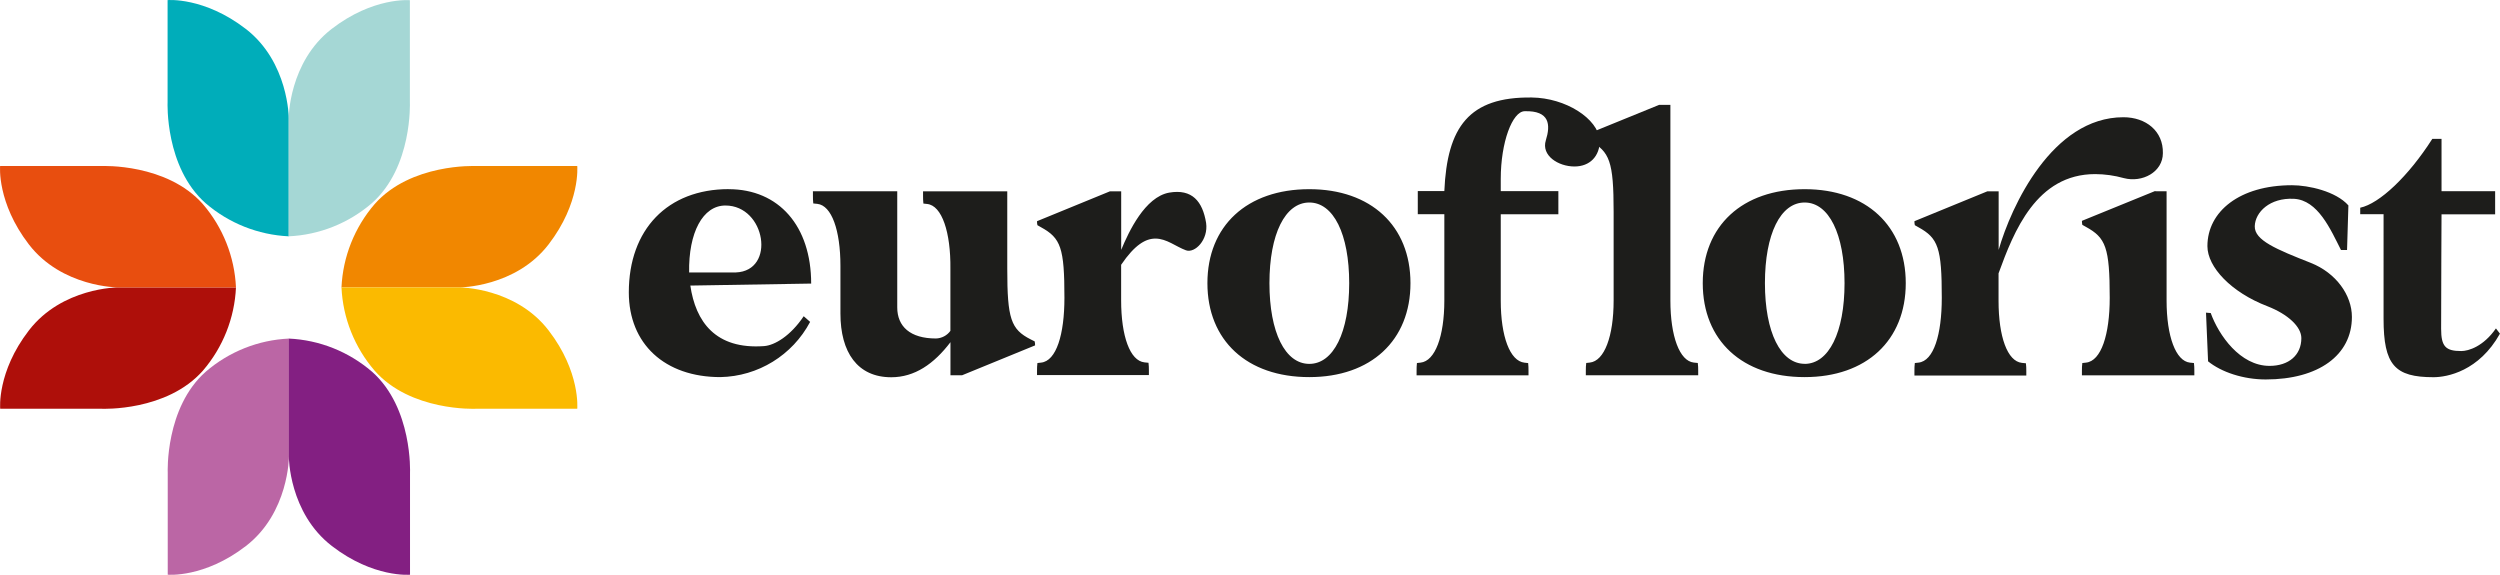 <?xml version="1.0" encoding="utf-8"?>
<!-- Generator: Adobe Illustrator 26.1.0, SVG Export Plug-In . SVG Version: 6.00 Build 0)  -->
<svg version="1.1" id="Layer_1" xmlns="http://www.w3.org/2000/svg" xmlns:xlink="http://www.w3.org/1999/xlink" x="0px" y="0px"
	 viewBox="0 0 499 114.73" style="enable-background:new 0 0 499 114.73;" xml:space="preserve">
<g>
	<path style="fill:#AE0F0A;" d="M0.02,81.59h20.37c0,0,12.91,0.56,20.11-7.61c4-4.65,6.32-10.5,6.6-16.62H23.57
		c0,0-11.19,0-17.8,8.59c-6.41,8.31-5.73,15.63-5.73,15.63L0.02,81.59z"/>
	<path style="fill:#E84E0F;" d="M0.02,33.14h20.37c0,0,12.91-0.56,20.11,7.61c4,4.65,6.32,10.5,6.6,16.62H23.57
		c0,0-11.2,0-17.81-8.59C-0.64,40.45,0.02,33.14,0.02,33.14L0.02,33.14z"/>
	<path style="fill:#F18700;" d="M115.22,33.14H94.87c0,0-12.91-0.56-20.1,7.61c-4,4.64-6.33,10.5-6.61,16.62h23.53
		c0,0,11.21,0,17.81-8.59C115.9,40.47,115.22,33.15,115.22,33.14L115.22,33.14L115.22,33.14z"/>
	<path style="fill:#FBBA00;" d="M115.22,81.59H94.87c0,0-12.91,0.56-20.1-7.61c-4-4.65-6.33-10.5-6.61-16.62h23.53
		c0,0,11.21,0,17.81,8.59C115.9,74.25,115.22,81.58,115.22,81.59L115.22,81.59z"/>
	<path style="fill:#00ADBA;" d="M33.45,0.02v20.4c0,0-0.56,12.93,7.59,20.14c4.64,4,10.48,6.32,16.6,6.61V23.61
		c0,0,0-11.21-8.57-17.83C40.74-0.64,33.45,0.02,33.45,0.02z"/>
	<path style="fill:#A5D7D5;" d="M81.81,0.02v20.4c0,0,0.56,12.93-7.59,20.14c-4.64,4-10.48,6.33-16.6,6.61V23.61
		c0,0,0-11.21,8.57-17.83c8.3-6.41,15.61-5.74,15.61-5.74L81.81,0.02L81.81,0.02z"/>
	<path style="fill:#BB66A5;" d="M33.48,114.71V94.33c0,0-0.56-12.93,7.59-20.14c4.64-4,10.48-6.33,16.6-6.61v23.57
		c0,0,0,11.21-8.58,17.83C40.79,115.39,33.48,114.71,33.48,114.71L33.48,114.71L33.48,114.71z"/>
	<path style="fill:#831F82;" d="M81.84,114.71V94.33c0,0,0.56-12.93-7.59-20.14c-4.64-4-10.48-6.33-16.6-6.61v23.57
		c0,0,0,11.21,8.59,17.83C74.54,115.39,81.84,114.71,81.84,114.71L81.84,114.71z"/>
	<path style="fill:#1D1D1B;" d="M145.43,37.76c10.05,0,16.48,7.38,16.48,18.84L137.79,57c1.05,7.17,4.99,12.8,14.75,12.08
		c2.09-0.17,5.23-2.01,7.88-5.96l1.28,1.13c-3.53,6.66-10.39,10.88-17.93,11.02c-11.06,0-18.26-6.6-18.26-16.91
		c0-12.56,7.73-20.61,19.94-20.61H145.43z M137.55,54.38h9.33c8.04-0.32,5.95-13.36-2.09-13.36
		C140.29,41.02,137.41,46.41,137.55,54.38z M162.2,38.17h16.89v23.19c0,3.79,2.57,6.2,7.72,6.2c1.15-0.03,2.22-0.59,2.89-1.52v-12.4
		c0.08-7.25-1.68-12.64-4.66-12.93l-0.73-0.08c-0.05-0.51-0.08-1.02-0.07-1.52v-0.92h16.81v15.46c0,9.98,0.72,12.08,4.67,14.09
		l0.8,0.4c0.06,0.26,0.09,0.53,0.08,0.8l-14.56,5.96h-2.33v-6.6c-3.3,4.35-7.15,7-11.82,7c-6.75,0-10.14-4.99-10.14-12.71v-9.5
		c0-7.16-1.76-12.08-4.61-12.4l-0.81-0.08c-0.05-0.51-0.08-1.01-0.07-1.52v-0.92C162.24,38.13,162.2,38.17,162.2,38.17z
		 M206.99,73.99c-0.01-0.51,0.02-1.02,0.08-1.53l0.72-0.08c3.06-0.31,4.67-5.63,4.67-12.93c0-9.99-0.72-11.92-4.67-14.09l-0.72-0.41
		c-0.06-0.26-0.09-0.53-0.08-0.8l14.55-5.96h2.25v11.69c1.53-3.69,4.75-10.55,9.57-11.43c4.61-0.8,6.68,1.77,7.38,6.04
		c0.48,3.38-2.25,6.11-4.02,5.47c-2.01-0.73-3.85-2.34-6.1-2.34c-1.94,0-4.1,1.2-6.84,5.23v7.09c0,7.17,1.77,12.08,4.66,12.39
		l0.8,0.08c0.06,0.51,0.09,1.02,0.08,1.53v0.92h-22.33v-0.92V73.99z M241,56.52c0-11.43,7.88-18.76,20.34-18.76
		c12.3,0,20.19,7.33,20.19,18.76c0,11.43-7.88,18.75-20.19,18.75C248.88,75.28,241,67.95,241,56.52z M261.34,72.63
		c4.82,0,7.96-6.29,7.96-16.11c0-9.81-3.14-16.1-7.96-16.1s-7.96,6.28-7.96,16.1C253.38,66.35,256.51,72.63,261.34,72.63z
		 M282.75,73.99c-0.01-0.51,0.02-1.02,0.07-1.53l0.73-0.08c2.89-0.31,4.74-5.23,4.74-12.39V42.76h-5.3v-4.62h5.3
		c0.56-12.8,4.91-18.84,17.45-18.68c6.76,0.08,13.19,4.18,13.59,8.53c0,3.22-2.01,5.24-5.07,5.24c-3.21,0-6.67-2.17-5.71-5.23
		c0.96-3.07,0.81-5.96-4.26-5.8c-2.41,0.08-4.74,6.12-4.74,13.53v2.42h11.5v4.62h-11.5v17.23c0,7.17,1.84,12.08,4.74,12.39
		l0.73,0.08c0.05,0.51,0.08,1.02,0.07,1.53v0.92h-22.34V73.99L282.75,73.99z"/>
	<path style="fill:#1D1D1B;" d="M331.16,20.93h2.25v39.05c0,7.16,1.84,12.08,4.67,12.39l0.8,0.08c0.06,0.51,0.09,1.02,0.08,1.53
		v0.92h-22.43v-0.92c-0.01-0.51,0.02-1.02,0.08-1.53l0.72-0.08c2.9-0.31,4.75-5.23,4.75-12.39V42.27c0-10.07-0.8-12-4.75-14.17
		l-0.72-0.41c-0.05-0.26-0.08-0.53-0.08-0.8C316.53,26.89,331.16,20.93,331.16,20.93z M339.87,56.52c0-11.43,7.87-18.76,20.34-18.76
		c12.3,0,20.18,7.33,20.18,18.76c0,11.43-7.87,18.75-20.18,18.75C347.74,75.28,339.87,67.95,339.87,56.52z M360.21,72.63
		c4.82,0,7.96-6.29,7.96-16.11c0-9.81-3.14-16.1-7.96-16.1c-4.82,0-7.93,6.28-7.93,16.1c0,9.82,3.14,16.1,7.96,16.1H360.21
		L360.21,72.63z M382.12,73.99c-0.01-0.51,0.02-1.02,0.08-1.53l0.72-0.08c3.06-0.31,4.66-5.63,4.66-12.93
		c0-9.99-0.72-11.92-4.66-14.09l-0.72-0.41c-0.06-0.26-0.09-0.53-0.08-0.8l14.55-5.96h2.26v11.69c2.49-8.7,10.69-26.48,24.9-26.48
		c4.51,0,7.97,2.77,7.88,7.16c0,3.78-4.1,5.96-7.8,4.99c-1.86-0.52-3.78-0.79-5.71-0.8c-11.74,0-16.24,11.43-19.29,19.81v5.48
		c0,7.16,1.76,12.08,4.66,12.39l0.8,0.08c0.06,0.51,0.09,1.02,0.08,1.53v0.92h-22.33L382.12,73.99L382.12,73.99z M430.2,38.17h2.25
		v21.82c0,7.17,1.84,12.08,4.66,12.39l0.8,0.08c0.06,0.51,0.09,1.02,0.08,1.53v0.92h-22.44v-0.92c-0.01-0.51,0.02-1.02,0.08-1.53
		l0.73-0.08c3.05-0.31,4.74-5.63,4.74-12.93c0-10.07-0.8-12-4.74-14.16l-0.73-0.41c-0.05-0.26-0.08-0.53-0.08-0.8l14.63-5.96
		C430.2,38.12,430.2,38.17,430.2,38.17z M440.29,62.4c0.25,0,0.49,0.08,0.97,0.08c1.6,4.43,5.87,10.55,11.74,10.55
		c3.86,0,6.35-2.17,6.35-5.54c0-2.26-2.65-4.76-6.76-6.36c-7.23-2.77-11.99-7.81-11.99-12c0-6.93,6.45-12.16,16.88-12.16
		c3.3,0,8.77,1.21,11.26,4.03l-0.27,8.9h-1.21c-2.08-4.11-4.61-9.98-9.41-10.22c-4.79-0.24-7.72,2.66-7.8,5.47
		c-0.08,2.82,4.34,4.62,11.18,7.32c5.07,2.01,8.21,6.46,8.21,10.79c0,7.65-6.68,12.48-17.21,12.48c-4.43,0-8.84-1.45-11.5-3.62
		l-0.41-9.67C440.32,62.44,440.29,62.4,440.29,62.4z M471.1,42.75v-1.29c3.82-0.81,9.57-6.2,14.39-13.74h1.84v10.44h10.7v4.62h-10.7
		c0,0-0.08,15.85-0.08,22.86c0,3.55,0.92,4.43,4.02,4.43c1.45,0,4.43-0.92,6.92-4.52l0.8,1.05c-4.18,7.48-10.53,8.69-13.26,8.69
		c-7.72,0-9.97-2.41-9.97-11.67V42.75H471.1z"/>
</g>
</svg>
